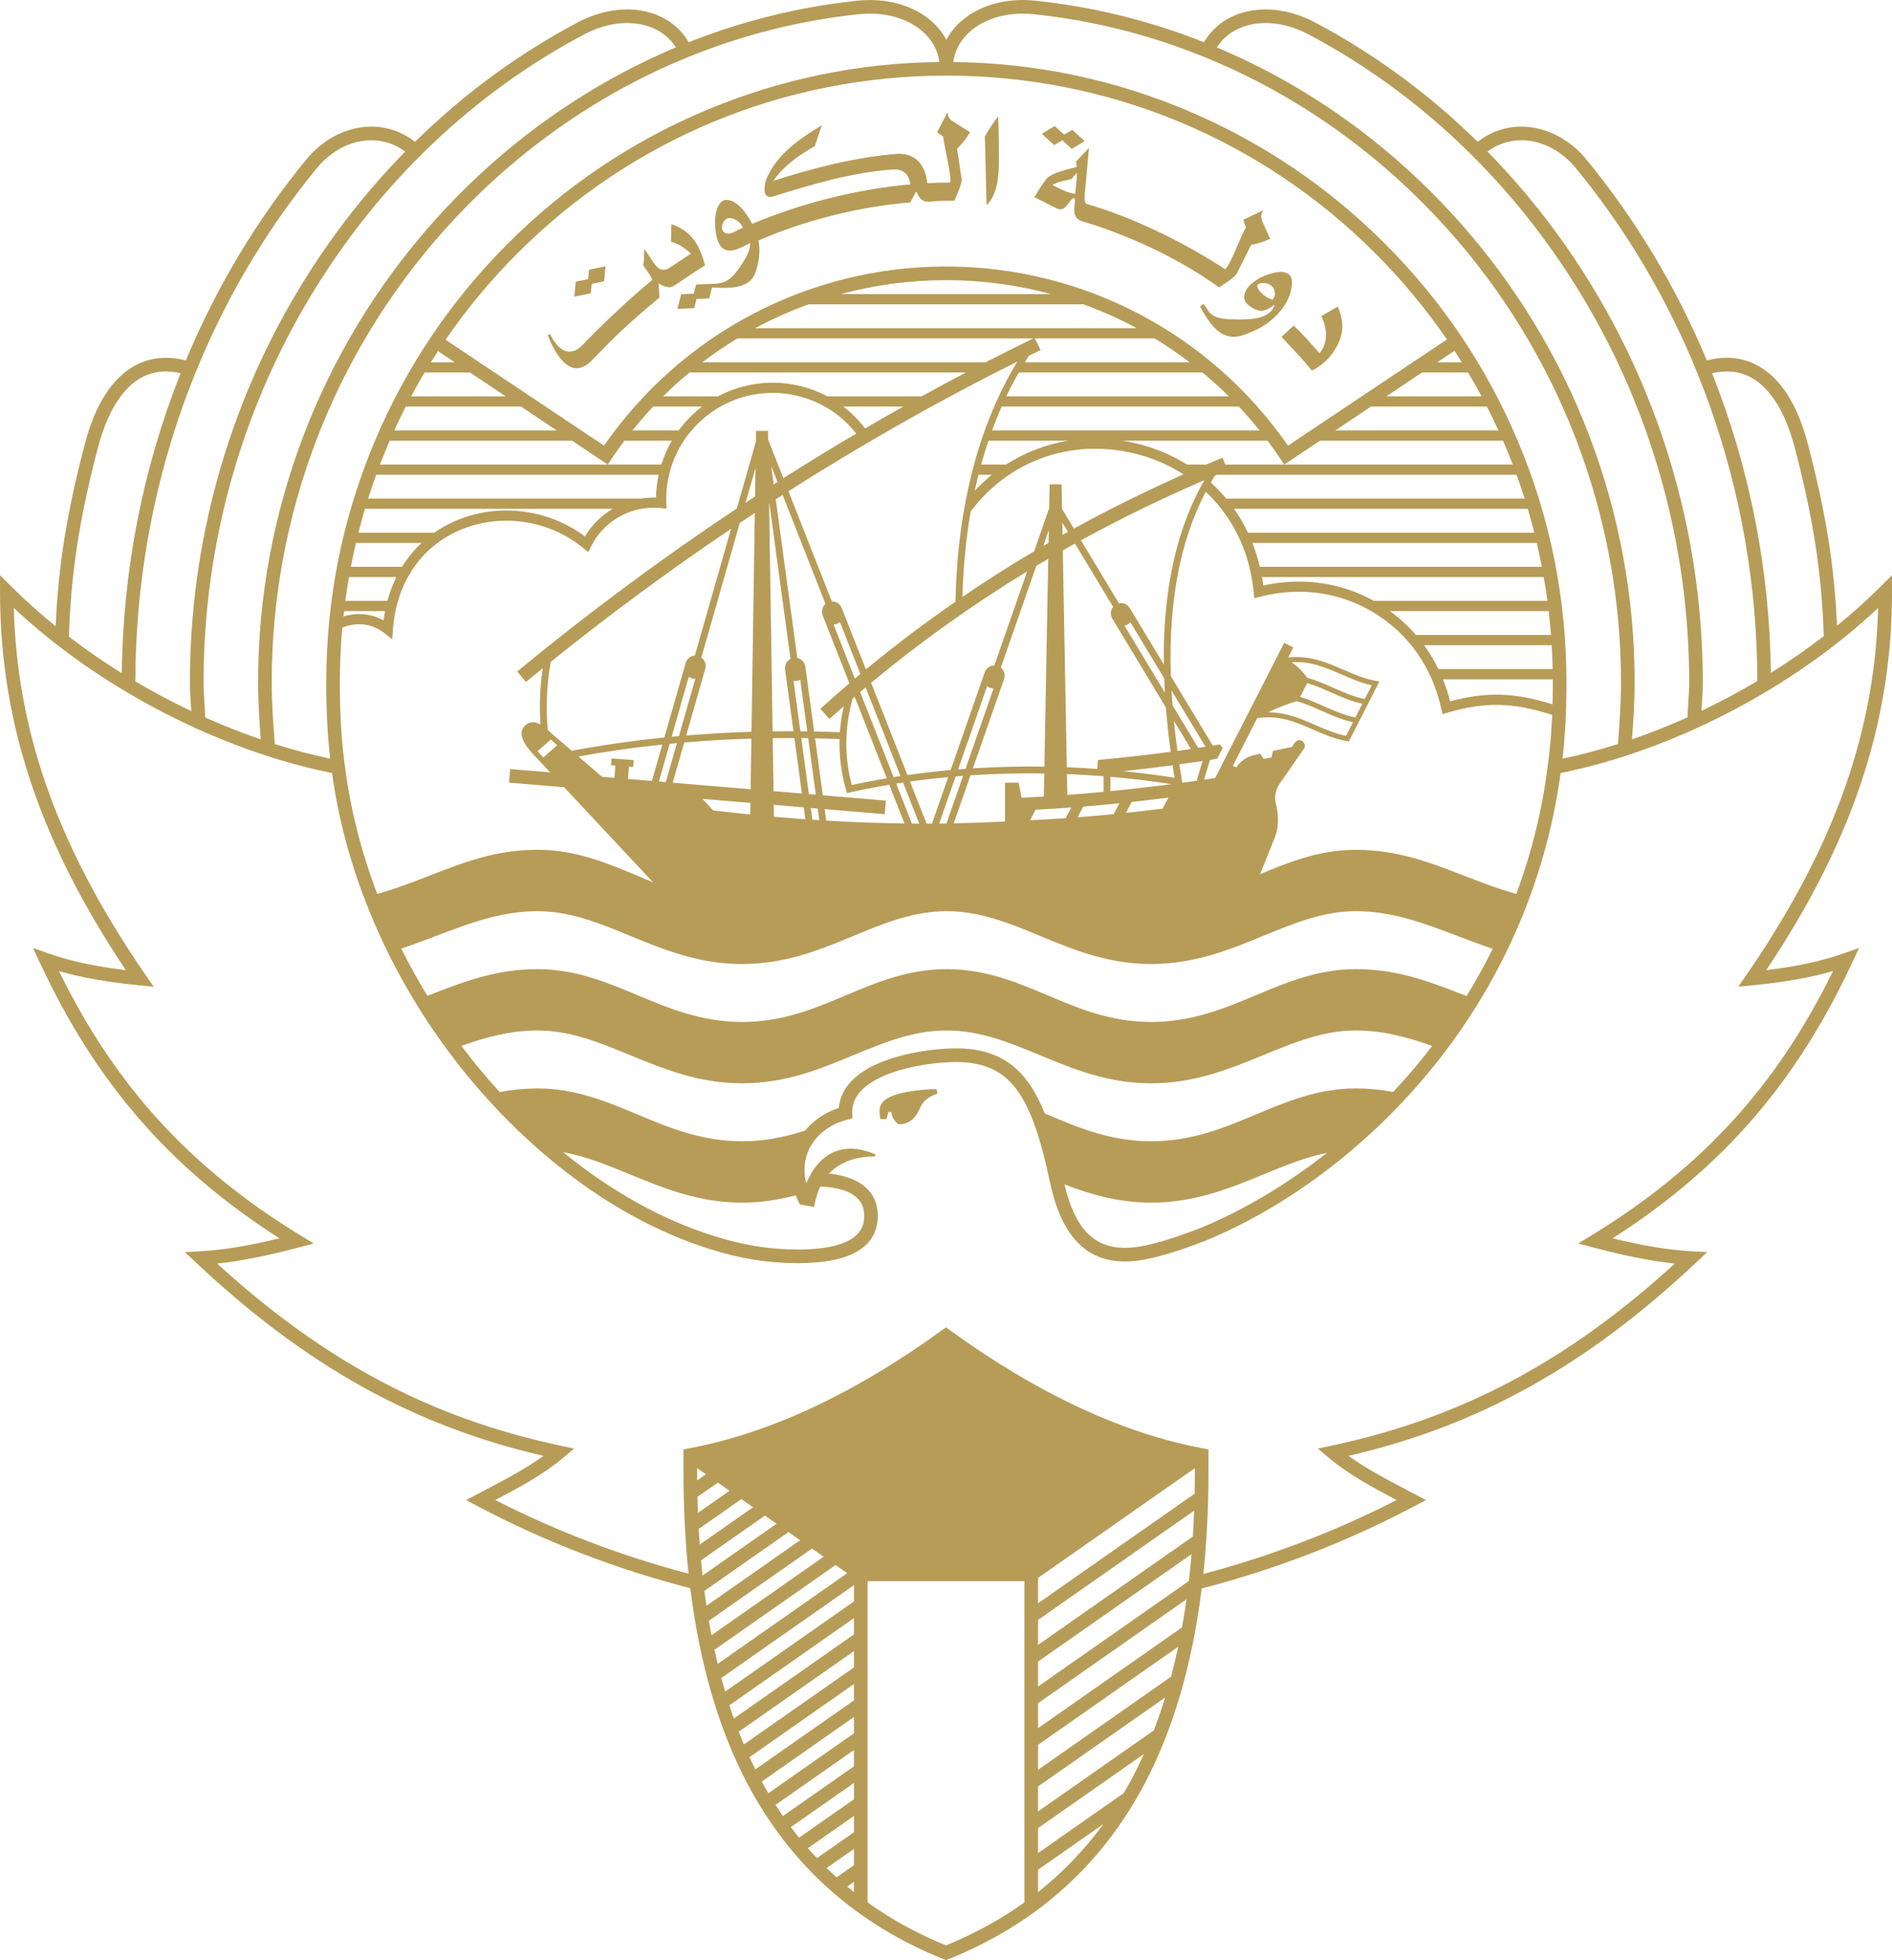 <?xml version="1.0" encoding="UTF-8"?>
<svg id="Layer_2" xmlns="http://www.w3.org/2000/svg" viewBox="0 0 1110 1150">
  <defs>
    <style>
      .cls-1 {
        fill: #b79c58;
      }
    </style>
  </defs>
  <g id="Layer_1-2" data-name="Layer_1">
    <path class="cls-1" d="M729.95,174.74c0,3.56,5.6,7.12,9.67,7.63,2.54,0,4.58-1.02,8.14-3.56-2.04,7.12-10.68,8.65-19.84,8.65-10.17,0-14.75-.51-18.31-4.07-1.02-1.53-2.03-3.05-3.56-5.09l-2.03,1.53c5.09,9.16,10.68,17.8,19.84,17.8,3.56,0,7.12-1.53,10.68-3.05,11.7-4.58,23.4-16.28,23.4-29,0-4.07-2.03-5.59-6.1-6.1-10.17.51-22.38,7.63-21.88,15.26M742.16,166.1c2.54,0,5.6,2.54,5.6,5.09.51,1.53,0,3.05-1.02,4.58-3.56-.51-9.16-5.09-9.16-8.14.51-1.53,2.04-1.53,4.58-1.53"/>
    <path class="cls-1" d="M769.61,217.47c5.09-2.54,7.63-5.09,9.67-7.12,8.14-9.67,10.68-18.31,5.6-30.52l-9.67,5.6c3.56,7.63,4.07,15.26-1.02,21.87-5.09-5.6-9.67-11.19-15.26-16.28l-7.12,6.61c6.61,7.12,12.72,13.23,17.81,19.84"/>
    <path class="cls-1" d="M629.72,116.24l1.02.51-.51,6.1c0,4.07,1.53,6.1,5.09,7.12,27.47,8.14,57.48,22.38,79.87,38.66,3.56-2.54,10.17-6.1,11.19-9.67l7.63-15.26c4.58-1.02,6.61-1.53,11.19-3.56l-4.58-10.17c-1.02-2.54-1.02-4.07.51-6.61l-11.7,5.59,1.53,4.58c-3.05,4.58-8.65,21.37-12.21,24.42-22.38-14.75-53.92-30.52-80.88-38.15-1.53-.51-1.53-2.03-1.53-5.09l2.54-27.98-7.63,8.14.51,3.05c-9.67,2.54-15.77,4.07-18.31,7.63-3.05,4.07-4.07,6.1-6.61,10.17,8.65,4.07,13.23,7.12,15.26,7.12,3.56,0,4.58-4.58,7.63-6.61M618.02,108.25c1.23-.81,2.62-1.34,4.05-1.68l6.59-1.55,3.09-3.7c0,2.44-.05,5.09-1.02,12.37-4.58-.51-8.14-2.54-13.23-5.09.16-.12.33-.24.51-.36"/>
    <path class="cls-1" d="M408.43,166.93l-1.38,5.39-7.43.32-2.2,8.57,9.85-.42,1.38-5.39,7.43-.32,1.65-6.45,1.1.08c8.84.47,18.74.61,23.1-6.18,2.05-3.28,4.75-12.81,3.07-21.45,26.92-11.62,58.44-19.83,89.01-22.29l3.29-6.1h.49c1.97,4.67,4.02,6.09,8.44,5.6,5.09-.51,6.61-.51,11.19-.51h2.54c1.53-4.07,5.09-10.68,4.07-13.73l-2.54-16.79c3.56-3.56,5.09-5.6,7.63-9.67l-9.67-6.1c-2.54-1.53-3.05-2.54-3.56-5.6l-6.11,11.7,3.56,2.54c.51,5.6,5.09,22.89,4.07,26.96-4.43,0-8.89.14-13.38.37-.9-9.18-5.85-18.07-18.16-17.16-23.92,1.95-48.3,8.12-72.25,15.81,5.55-7.93,13.41-14.16,24.43-20.39l4.07-12.21c-16.28,9.67-25.94,18.31-31.03,28.49-2.04,3.56-2.54,6.1-2.54,9.67,0,3.05,2.03,4.58,5.09,3.56,22.89-7.12,46.8-14.24,70.2-15.77,6.1-.51,9.67,3.05,10.17,8.65v.06c-31.58,2.82-63.92,11.1-92.72,23.14-3.65-7.05-9.27-14.05-15.13-14.05-5.09,0-7.12,8.65-6.61,15.26,1.02,14.24,6.11,17.3,16.28,12.21l4.07-2.04.32-.13c-.26,3.76-1.66,6.94-3.37,9.79-7.85,13.24-11.91,13.72-18.57,14.19v-.03s-9.84.42-9.84.42ZM431.76,135.57c-4.58,2.54-7.63,1.53-8.14-1.53-.51-3.05,2.04-6.1,4.07-6.1s6.1,1.02,8.14,5.6l-4.07,2.03Z"/>
    <polygon class="cls-1" points="347.15 166.54 354.44 165.05 355.25 156.24 345.59 158.22 345.08 163.76 337.79 165.25 336.98 174.06 346.64 172.08 347.15 166.54"/>
    <polygon class="cls-1" points="623.26 82.3 628.74 87.33 636.35 82.82 629.08 76.16 624.3 78.99 618.81 73.96 611.2 78.47 618.47 85.14 623.26 82.3"/>
    <path class="cls-1" d="M338.15,216.04c3.5,0,6.5-2,8.5-4,15-15.5,20.25-20.75,40.25-37.5l-.5-8.25,1.75,1c1.25.75,3.5,1.25,4.5,1.25s2.25-.5,3.75-1.5c2.5-1.5,12.25-8.5,17.25-11.25-3.5-14-9.5-20.75-19.75-24.25l-.25,10.25c5,1.5,7.75,3.5,11.75,7l-12.5,8.25c-1.5,1-2.75,1.25-3.75,1.25-4.5,0-6.75-6.75-11.25-12.25,0,4,0,6.75-.5,9.75,3,4,5.25,7.5,5.25,8.5-13.75,11.25-30,26.75-41,38.25-2.75,2.75-5.25,3.75-7.75,3.75-4.25,0-8-4-11.25-10.25l-1.25.5c2,6.25,8.75,19.5,16.75,19.5"/>
    <path class="cls-1" d="M586.05,93.64c0-6.5,0-18.75-.5-25.25-2.75,3.5-6,8.25-7.75,11.75l1,40.25c6.5-6.25,7.25-17.25,7.25-26.75"/>
    <path class="cls-1" d="M1103.17,344.28c-7.91,7.91-16.43,15.55-25.43,22.86-1.51-34.88-6.51-66.09-16.87-105.77-6.07-23.68-16.05-39.46-29.66-46.87-8.9-4.85-18.92-5.85-29.83-3-17.85-42.83-41.79-82.91-71.34-118.72-9.37-11.02-22.22-17.73-35.26-18.42-10.18-.54-19.92,2.59-27.84,8.85-28.68-28.15-61.01-51.9-96.1-70.39-14.68-7.63-30.7-9.36-43.95-4.74-8.87,3.09-16.04,8.95-20.53,16.69-31.66-12.53-64.89-20.81-98.95-24.37-17.21-1.78-33.22,2.73-43.91,12.38-3.45,3.12-6.24,6.7-8.3,10.6-2.06-3.9-4.84-7.49-8.3-10.6-10.7-9.65-26.7-14.16-43.92-12.38-34.06,3.57-67.28,11.84-98.94,24.37-4.49-7.74-11.66-13.6-20.53-16.69-13.26-4.62-29.27-2.89-43.97,4.75-35.08,18.48-67.41,42.23-96.08,70.38-7.92-6.26-17.66-9.39-27.84-8.85-13.04.69-25.9,7.4-35.3,18.46-29.53,35.8-53.46,75.86-71.3,118.68-10.91-2.85-20.92-1.85-29.82,3-13.61,7.42-23.59,23.19-29.66,46.86-10.39,39.81-15.39,71.09-16.88,106.09-9.15-7.4-17.8-15.14-25.82-23.16l-6.83-6.83v9.66c0,40.1,6.33,77.9,19.34,115.56,12.05,34.86,29.9,69.78,54.48,106.52-18.41-2.22-32.69-5.33-45.49-9.85l-8.98-3.17,4.02,8.63c32.82,70.47,76.39,120.69,140.57,161.74-18.16,4.42-32.99,6.85-46.16,7.58l-9.32.52,6.8,6.39c64.25,60.35,127.36,95.5,203.6,113.15-10.1,7.31-21.76,13.45-33.97,19.89-1.57.83-3.16,1.67-4.76,2.51l-6.67,3.53,6.67,3.54c38.87,20.61,80.84,36.78,124.85,48.19,5.56,44.88,16.92,83.6,33.99,115.62,25.26,47.35,63.79,81.66,114.54,101.96l1.49.59,1.48-.59c50.75-20.3,89.29-54.6,114.54-101.96,17.06-31.98,28.41-70.66,33.98-115.47h0c43.53-11.3,85.52-27.48,124.87-48.34l6.67-3.54-6.67-3.53c-1.59-.84-3.18-1.68-4.75-2.51-12.21-6.44-23.87-12.58-33.97-19.89,76.23-17.66,139.35-52.8,203.6-113.15l6.8-6.39-9.32-.52c-13.17-.73-28.01-3.16-46.16-7.58,64.18-41.04,107.75-91.27,140.57-161.74l4.02-8.63-8.98,3.17c-12.8,4.52-27.08,7.62-45.49,9.85,24.58-36.74,42.43-71.66,54.48-106.52,13.02-37.66,19.34-75.46,19.34-115.56v-9.66l-6.83,6.83ZM1027.38,221.52c11.42,6.22,20.32,20.69,25.75,41.85,10.77,41.29,15.67,73.24,16.83,109.9-9.88,7.59-20.25,14.78-31.02,21.5-.69-60.9-12.55-120.54-34.5-175.8,8.48-1.99,16.18-1.14,22.95,2.54M894.36,82.34c10.86.57,21.64,6.26,29.55,15.57,68.9,83.51,106.91,190.63,107.08,301.69-10.66,6.32-21.63,12.17-32.81,17.49.09-1.64.19-3.28.31-4.96.25-3.75.51-7.63.51-11.77,0-81.88-22.29-161.95-64.45-231.57-17.74-29.29-38.54-56.08-61.89-79.88,6.25-4.66,13.82-6.97,21.7-6.57M729.53,15.62c11.18-3.9,24.9-2.33,37.61,4.28,65.21,34.35,120.73,87.27,160.57,153.03,41.41,68.37,63.3,147.01,63.3,227.43,0,3.87-.24,7.45-.49,11.24-.2,2.98-.4,6.06-.47,9.27-10.76,4.83-21.66,9.16-32.6,12.93.83-11.01,1.57-22.27,1.57-33.44,0-100.03-36.72-196.19-103.39-270.79-40.08-44.84-88.57-79.39-141.75-101.76,3.55-5.65,8.9-9.83,15.67-12.19M568.86,18.7c9.02-8.13,22.77-11.91,37.73-10.36,92.44,9.68,178.76,54.63,243.06,126.56,65.36,73.13,101.36,167.4,101.36,265.46,0,12-.88,24.25-1.8,36.16-10.88,3.46-21.76,6.35-32.54,8.62,1.59-13.42,2.34-27.82,2.34-44.78,0-49.18-9.62-96.88-28.58-141.76-18.32-43.35-44.55-82.28-77.97-115.7-33.41-33.41-72.34-59.65-115.69-77.96-43.58-18.42-89.82-28.02-137.49-28.56.92-6.75,4.18-12.8,9.59-17.68M736.98,653.83c-18.5,7.75-37.63,15.77-61.55,15.77s-42.63-7.95-60.86-15.64c-.55-.23-1.09-.46-1.64-.69-9.97-24.96-24.63-38.17-51.94-38.17-14.79,0-46.62,3.96-61.21,18.93-4.56,4.69-7.14,10.07-7.69,16.03-8.02,2.59-14.81,7.27-19.71,13.22-13.08,4.31-24.89,6.32-36.95,6.32-23.92,0-43.05-8.02-61.55-15.77-17.86-7.49-36.33-15.23-58.45-15.23-7.44,0-14.75.7-22.28,2.11-4.42-4.85-8.76-9.84-12.99-14.99-3.25-3.97-6.41-8.01-9.49-12.1,15.5-5.47,29.38-9.02,44.75-9.02,19.1,0,36.06,6.97,54.01,14.36,19.89,8.18,40.45,16.64,65.99,16.64s45.67-8.39,65.27-16.5c18.01-7.46,35.02-14.5,54.73-14.5s36.72,7.04,54.73,14.5c19.6,8.11,39.88,16.5,65.27,16.5s46.1-8.46,65.99-16.64c17.95-7.39,34.91-14.36,54.01-14.36,15.39,0,29.3,3.56,44.85,9.06-2.76,3.6-5.59,7.16-8.5,10.67-4.64,5.59-9.46,11.03-14.42,16.32-7.4-1.37-14.6-2.05-21.94-2.05-22.12,0-40.59,7.74-58.45,15.23M778.48,676.39c-23.3,18.41-48.4,33.42-73.93,43.99-20.86,8.11-34.6,11.73-44.55,11.73-18.44,0-29.46-11.51-35.5-37.22,14.46,5.56,31.24,10.72,50.94,10.72,25.54,0,46.11-8.46,66-16.63,12.51-5.14,24.49-10.06,37.05-12.59M469.32,706.7l8.35,1.45.26-1.81c.81-3.89,1.94-7.28,3.29-10.18,12.42.47,25.78,3.99,25.78,16.94,0,4.95,0,20-39,20-16.41,0-31.91-2.48-48.82-7.82-30.4-9.42-60.7-26.36-88.83-49.29,13.31,2.39,25.92,7.56,39.09,12.98,19.89,8.18,40.45,16.64,65.99,16.64,10.26,0,20.57-1.42,31.41-4.29.46,1.18.97,2.37,1.58,3.58l.9,1.81ZM795.44,568.61c-22.12,0-40.59,7.74-58.45,15.23-18.5,7.75-37.63,15.77-61.55,15.77s-42.62-7.95-60.85-15.64c-17.9-7.55-36.41-15.36-59.15-15.36s-41.25,7.81-59.15,15.36c-18.22,7.69-37.07,15.64-60.85,15.64s-43.05-8.02-61.55-15.77c-17.86-7.49-36.33-15.23-58.45-15.23-24.45,0-43.36,7.36-63.38,15.15-.44.17-.88.34-1.32.51-5.53-9.05-10.64-18.3-15.33-27.71,7.15-2.39,14.03-4.99,20.7-7.53,19.49-7.42,37.89-14.42,59.32-14.42,19.1,0,36.06,6.97,54.01,14.36,19.89,8.18,40.45,16.64,65.99,16.64s45.67-8.39,65.27-16.5c18.01-7.46,35.02-14.5,54.73-14.5s36.72,7.04,54.73,14.5c19.6,8.11,39.88,16.5,65.27,16.5s46.1-8.46,65.99-16.64c17.95-7.39,34.91-14.36,54.01-14.36,21.43,0,39.83,7.01,59.32,14.42,6.76,2.58,13.74,5.21,20.99,7.63-4.67,9.45-9.77,18.7-15.32,27.73-.54-.21-1.08-.42-1.62-.63-20.02-7.79-38.92-15.15-63.37-15.15M275.75,218.55l20.95,14h-55.5c2.53-4.72,5.17-9.39,7.91-14h26.64ZM252.76,212.55c1.37-2.2,2.77-4.39,4.19-6.56l9.82,6.56h-14.01ZM305.68,238.55l20.95,14h-95.32c2.15-4.71,4.4-9.38,6.76-14h67.61ZM335.62,258.55l20.93,13.99,2.22-3.32c2.44-3.64,4.97-7.19,7.59-10.67h27.82c-2.56,4.38-4.65,9.07-6.2,14h-165.05c1.8-4.71,3.71-9.38,5.71-14h106.96ZM635.66,178.55c10.75,3.91,21.19,8.59,31.24,14h-223.81c10.05-5.41,20.48-10.09,31.23-14h161.34ZM493.3,172.55c19.87-5.37,40.58-8.19,61.69-8.19s41.83,2.82,61.7,8.19h-123.39ZM861.29,218.55c2.74,4.61,5.39,9.28,7.91,14h-55.89l20.95-14h27.02ZM843.24,212.55l10.09-6.74c1.46,2.23,2.89,4.48,4.3,6.74h-14.4ZM872.34,238.55c2.36,4.62,4.61,9.29,6.76,14h-95.72l20.95-14h68.01ZM881.77,258.55c2.01,4.63,3.92,9.29,5.72,14h-168.65l-1.65-3.99c-3.18,1.31-6.34,2.65-9.49,3.99h-11.29c-9.68-6.03-20.47-10.41-32.01-12.91-1.96-.42-3.92-.78-5.88-1.09h85.11c2.62,3.48,5.16,7.03,7.6,10.68l2.22,3.32,20.95-14h107.37ZM830.71,372.55c-4.51-5.21-9.63-9.9-15.27-14h93.15c.54,4.65.99,9.31,1.35,14h-79.22ZM910.34,378.55c.28,4.65.46,9.32.56,14h-67.05c-2.4-4.93-5.19-9.62-8.37-14h74.86ZM806.05,352.55c-19.63-10.87-42.4-14.05-64.92-9.02-.21-1.68-.48-3.33-.76-4.98h165.32c.81,4.64,1.53,9.31,2.16,14h-101.79ZM739.14,332.55c-1.13-4.82-2.6-9.49-4.37-14h166.84c1.08,4.64,2.08,9.31,2.98,14h-165.45ZM732.18,312.55c-2.33-4.91-5.05-9.59-8.16-14h172.3c1.38,4.64,2.66,9.3,3.84,14h-167.98ZM719.41,292.55c-1.2-1.44-2.43-2.85-3.71-4.22-1.71-1.81-3.5-3.54-5.33-5.2.78-1.36,1.58-2.71,2.4-4.05.42-.18.84-.35,1.26-.53h175.7c1.68,4.63,3.27,9.3,4.75,14h-175.06ZM704.19,446.7l1.33-.19-3.46,11.58c-2.79.4-5.61.78-8.43,1.16l-.14-.86c-.56-3.36-1.08-6.66-1.57-9.93,4.1-.56,8.2-1.15,12.28-1.76M690.78,440.56c-.82-6.03-1.52-11.93-2.09-17.68l9.99,16.56c-2.63.39-5.27.76-7.9,1.12M702.97,438.79l-15.06-24.97c-.23-2.94-.42-5.83-.58-8.7l19.92,33.02c-1.43.22-2.85.43-4.28.65M687.93,448.99c.36,2.42.75,4.86,1.15,7.32-9.96-1.57-20-2.86-30.08-3.87,9.63-1.02,19.3-2.16,28.93-3.45M651.45,464.18v-8.43c12.02,1.04,24,2.48,35.87,4.33-11.9,1.55-23.95,2.92-35.87,4.1M685.49,467.95l-3.38,6.48c-7.18.91-14.37,1.74-21.53,2.49l3.33-6.39c7.19-.79,14.4-1.65,21.58-2.59M482.73,466.6l-4.54-33.42c4.79.1,9.58.24,14.37.43-.29,10.08.98,20.08,3.82,29.91l.52,1.81,1.84-.41c7.52-1.69,15.19-3.18,22.98-4.49l8.94,22.73c-15.34-.22-30.67-.8-45.92-1.7l-.91-6.73,35.21,2.95.67-7.97-36.98-3.1ZM596.87,212.09c-16.81,27.79-27.95,60.93-33.09,98.65-1.84,13.52-2.9,27.64-3.21,42.28-18.09,12.51-35.59,25.74-52.55,39.75l-13.6-34.56-.59-1.49c-.59-1.49-1.72-2.67-3.19-3.3-.84-.36-1.72-.52-2.6-.49l-25.46-64.72c43.74-27.85,88.58-53.27,134.3-76.1M507.56,251.35c-2.44-3.18-5.14-6.18-8.15-8.92-1.5-1.37-3.05-2.66-4.65-3.88h35.14c-7.48,4.2-14.93,8.46-22.35,12.8M623.07,298.6l-.27-14.4h-7l-.26,13.96-8.81,25.26c-14.4,8.53-28.43,17.47-42.12,26.81.38-13.47,1.43-26.47,3.13-38.96.52-3.78,1.11-7.49,1.75-11.18,21.61-29,57.19-42.48,93.64-34.59,11.31,2.45,21.84,6.8,31.22,12.83-22.22,9.87-43.64,20.46-64.32,31.8l-6.96-11.54ZM626.53,312.08c-1.06.59-2.12,1.18-3.18,1.77l-.13-7.26,3.31,5.49ZM501.42,408.78l18.82,47.84c-6.94,1.18-13.78,2.5-20.51,3.97-4.45-16.59-4.27-33.65.52-50.81.39-.34.78-.67,1.17-1M489.03,366.38c.67-.02,1.34-.14,1.99-.4.65-.26,1.23-.62,1.73-1.06l12.01,30.53c-1.08.9-2.16,1.8-3.23,2.7l-12.5-31.78ZM504.63,406.03c1.07-.91,2.15-1.82,3.23-2.72l20.46,52.01c-1.35.2-2.7.42-4.05.64l-19.64-49.92ZM511.09,400.6c28.85-23.98,59.26-45.7,91.52-65.35l-19.23,55.15c-2.47.02-4.78,1.56-5.64,4.02l-.53,1.51-19.48,55.87c-8.55.77-17.01,1.74-25.35,2.93l-21.29-54.12ZM579.13,402.58c.52.42,1.11.76,1.77.99.65.23,1.32.33,1.97.33.01,0,.02,0,.03,0l-16.45,47.19c-1.45.11-2.9.21-4.35.33l17.03-48.84ZM588.55,399.87l.53-1.51c.86-2.46,0-5.1-1.92-6.65l20.82-59.7c2.33-1.39,4.67-2.78,7.01-4.15l-2.27,121.93c-14.09-.21-28.1.13-41.93,1.01l17.75-50.92ZM612.06,320.3l3.24-9.3-.14,7.5c-1.04.6-2.07,1.19-3.1,1.79M571.84,287.92c.68-3.17,1.43-6.28,2.21-9.37h7.88c-3.55,2.86-6.92,5.98-10.09,9.37M590.24,272.55h-14.61c1.31-4.76,2.74-9.43,4.28-14h46.86c-13.09,2.12-25.48,6.89-36.53,14M484.32,354.4c-.67.58-1.21,1.29-1.58,2.12-.64,1.47-.67,3.1-.08,4.59l.59,1.49,15.07,38.31c-5.75,4.9-11.44,9.89-17.07,14.97l5.36,5.94c2.77-2.51,5.56-4.98,8.36-7.44-1.13,5.09-1.87,10.17-2.22,15.23-5.03-.2-10.07-.35-15.11-.44l-4.95-36.45-.21-1.59c-.22-1.59-1.04-3-2.31-3.97-.72-.55-1.55-.92-2.41-1.1l-12.64-93.09c1.34-.86,2.68-1.72,4.03-2.58l25.18,64.01ZM473.6,429.08c-1.35-.02-2.69-.02-4.04-.03l-4.03-29.66c.4.08.8.14,1.22.14.27,0,.54-.02.81-.06h0c.7-.09,1.34-.31,1.93-.62l4.11,30.23ZM453.92,284.22l-1.47-10.83,3.7,9.4c-.74.48-1.49.95-2.23,1.43M463.79,386.6c-.79.4-1.48.98-2.03,1.7-.97,1.27-1.39,2.85-1.17,4.44l.21,1.59,4.71,34.69c-4.08-.01-8.16,0-12.23.06l-2.05-133.6c.05-.04.11-.07.16-.1l12.39,91.23ZM466.06,433.03l4.42,32.54-16.66-1.4-.48-31.09c4.23-.06,8.47-.07,12.71-.05M471.58,473.69l.95,6.96c-6.17-.44-12.33-.93-18.48-1.47l-.11-6.97,17.64,1.48ZM470.1,433.05c1.35.01,2.7.02,4.04.04l4.5,33.16-4.08-.34-4.46-32.86ZM479.75,474.38l.93,6.83c-1.36-.09-2.72-.18-4.07-.27l-.94-6.9,4.08.34ZM525.77,459.76c1.35-.21,2.7-.42,4.05-.62l9.48,24.09c-1.44,0-2.87-.02-4.31-.03l-9.22-23.44ZM533.89,458.54c7.38-1.04,14.86-1.91,22.4-2.61l-9.52,27.31c-.65,0-1.31,0-1.96,0-.4,0-.8,0-1.2,0l-9.72-24.7ZM560.66,455.55c1.45-.12,2.9-.24,4.36-.35l-9.75,27.96c-1.42.02-2.84.04-4.26.05l9.65-27.67ZM569.36,454.89c14.26-.96,28.73-1.32,43.28-1.11l-.25,13.56c-4.42.28-8.78.52-13.04.73l-1.72-8.86h-8v22.78c-9.94.48-20.1.88-30.1,1.09l9.83-28.19ZM607.55,475.06c6.85-.34,13.83-.77,20.9-1.28l-3.26,6.25c-7.06.49-14.03.89-20.86,1.2l3.22-6.16ZM626.18,466.39l-.23-12.24c7.16.28,14.33.7,21.5,1.27v9.15c-7.18.68-14.28,1.29-21.27,1.82M635.5,473.24c7.02-.57,14.11-1.21,21.24-1.94l-3.32,6.36c-7.12.7-14.2,1.32-21.2,1.86l3.28-6.28ZM644.09,445.89l-.29,5.25c-5.97-.43-11.95-.76-17.92-.99l-2.36-127.2c2.37-1.35,4.75-2.68,7.15-4.01l22.4,37.13c-.56.68-.98,1.47-1.2,2.35-.39,1.56-.14,3.17.69,4.54l.83,1.37,30.61,50.74c.67,8.38,1.61,17.05,2.82,26.03-14.14,1.89-28.31,3.47-42.72,4.79M659.72,367.1c.66-.14,1.3-.37,1.9-.73.59-.36,1.1-.82,1.52-1.34l19.86,32.93c.1,2.77.22,5.56.39,8.39l-23.67-39.24ZM682.8,389.87l-19.15-31.74-.83-1.37c-.83-1.37-2.14-2.34-3.7-2.72-.88-.22-1.78-.23-2.65-.05l-22.31-36.98c23.16-12.69,47.25-24.43,72.38-35.27-11.71,20.66-18.95,44.25-22.06,71.86-1.29,11.46-1.85,23.52-1.69,36.27M582.02,252.55c1.75-4.77,3.61-9.45,5.61-14h139.16c4.22,4.49,8.28,9.16,12.17,14h-156.95ZM590.38,232.55c2.29-4.81,4.75-9.47,7.34-14h107.76c5.34,4.43,10.52,9.09,15.48,14h-130.57ZM601.28,212.55c.57-.93,1.13-1.87,1.72-2.78l.68-1.06c2.27-1.12,4.54-2.24,6.81-3.34l-3.31-6.82h70.21c7.08,4.3,13.94,8.97,20.54,14h-96.64ZM606.21,198.55c-9.35,4.56-18.67,9.23-27.95,14h-166.19c6.61-5.03,13.47-9.7,20.55-14h173.6ZM566.72,218.55c-8.71,4.58-17.38,9.24-26.02,14h-55.3c-9.8-5.22-20.79-8.01-32.11-8.01s-22.52,2.9-32.1,8.01h-32.15c4.96-4.91,10.14-9.57,15.48-14h162.2ZM411.88,238.55c-5.22,3.98-9.85,8.71-13.74,14h-27.11c3.89-4.84,7.95-9.51,12.17-14h28.68ZM386.41,278.55c-.93,4.32-1.46,8.79-1.52,13.38-.44-.01-.88-.02-1.31-.02-2.61,0-5.17.23-7.68.64h-159.94c1.49-4.7,3.07-9.37,4.75-14h165.7ZM359.4,298.55c-6.56,3.91-12.16,9.41-16.23,16.18-21.62-16.15-50.92-19.82-75.68-9.23-4.56,1.95-8.81,4.32-12.73,7.05h-44.49c1.18-4.7,2.46-9.36,3.83-14h145.3ZM247.34,318.55c-4.42,4.12-8.26,8.81-11.48,14h-30.02c.9-4.69,1.89-9.36,2.97-14h38.52ZM232.54,338.55c-2.16,4.39-3.92,9.07-5.25,14h-24.7c.62-4.69,1.34-9.36,2.15-14h27.8ZM225.91,358.55c-.34,1.79-.64,3.61-.87,5.45-7.18-3.99-15.16-4.76-23.55-2.32.11-1.05.25-2.09.37-3.13h24.05ZM225.68,371.61l4.43,3.45.4-5.6c1.98-27.3,16.31-48.6,39.33-58.45,23.82-10.19,52.21-6.04,72.33,10.56l2.9,2.39,1.69-3.36c7.04-14.01,21.14-22.71,36.8-22.71,1.34,0,2.7.07,4.07.2l3.4.33-.13-3.86c-.02-.54-.04-1.09-.04-1.63,0-34.42,28-62.41,62.41-62.41,15.62,0,30.56,5.8,42.08,16.32,2.55,2.33,4.87,4.87,6.98,7.55-14.36,8.47-28.62,17.2-42.76,26.18l-8.92-22.67-.08-5.09h-7l-.1,6.32-11.19,39.19c-44.22,29.43-87.24,61.35-128.83,95.63l5.09,6.17c3.29-2.71,6.59-5.4,9.89-8.08-1.64,10.96-2.09,22.1-1.34,33.06-3.47-1.95-6.51-1.92-9.13.7-4,4-2,10,7,19,2.69,2.86,5.3,5.65,7.85,8.38l-23.48-1.97-.67,7.97,32.3,2.71c17.79,19.01,33.32,35.66,52.18,55.76-3.12-1.26-6.21-2.55-9.27-3.84-17.86-7.49-36.33-15.23-58.45-15.23-24.45,0-43.36,7.36-63.38,15.15-9.75,3.8-19.81,7.7-30.71,10.76-9.34-24.53-15.78-49.74-18.96-74.84l-.37-2.88h-.02c-1.77-13.84-2.6-28.68-2.6-46.43,0-10.81.5-21.53,1.45-32.17,9.18-3.41,17.52-2.27,24.84,3.42M394.67,459.22l6.73-23.58c13.04-1.11,26.2-1.89,39.42-2.29l-.45,29.7-45.7-3.83ZM440.25,471.07l-.1,6.81c-7.27-.73-14.52-1.53-21.72-2.4l-6.32-6.77,28.15,2.36ZM358.8,444.99l-.3,3.99,2.51.19-.54,7.19-7.24-.61-13.9-11.91c16.08-2.92,32.54-5.25,49.24-6.99l-6.1,21.34-14.04-1.18.55-7.25,2.5.19.3-3.99-12.99-.98ZM322.98,429.82c-.54-.54-1.07-1.04-1.6-1.52-1.21-13.24-.63-26.79,1.75-40.01,34.35-27.63,69.65-53.66,105.76-78.02l-21.25,74.4c-.88.05-1.75.3-2.54.74-1.4.78-2.41,2.06-2.85,3.6l-.44,1.54s0,0,0,0l-12.04,42.16c-18.46,1.88-36.64,4.47-54.34,7.77l-12.45-10.66ZM326.86,437.26l-8.1,7.17c-.92-.98-3.22-3.42-3.43-3.64l7.83-6.94,3.7,3.4ZM407.95,398.17l-9.63,33.72c-1.43.13-2.85.27-4.28.4l10.06-35.22c.55.39,1.16.71,1.82.9.55.16,1.1.23,1.65.23.13,0,.25-.02.38-.03M392.86,436.42c1.43-.14,2.85-.29,4.28-.42l-6.53,22.88-4.06-.34,6.32-22.12ZM402.58,431.53l10.76-37.68.44-1.54c.44-1.54.25-3.16-.53-4.56-.44-.79-1.06-1.44-1.78-1.96l22.56-78.97c2.93-1.96,5.87-3.91,8.81-5.85l-1.96,128.38c-12.85.39-25.63,1.13-38.31,2.18M437.43,294.95l5.83-20.41-.26,16.75c-1.86,1.22-3.72,2.44-5.57,3.66M858.82,513.75c-20.02-7.79-38.93-15.15-63.38-15.15-21.18,0-39.01,7.1-56.17,14.27l8.84-21.98c2-6,2-10,1-17-2-6-1-11,3-16l12.84-18.55c1.63-2.35-.41-5.5-3.22-4.98h0c-.85.16-1.61.66-2.09,1.38l-1.64,2.46-11.16,2.37-.9,3.86-4.55.86-2.06-3.09-3.82.9c-4.18,1.01-7.8,3.55-10.17,7.1l-2.07-.83,14.31-28.01c12.89-1.95,22.56,2.25,32.78,6.71,6.24,2.72,12.69,5.54,19.88,6.78l1.09.19,17.94-35.21-2-.35c-6.84-1.18-13.12-3.92-19.2-6.57-9.63-4.2-19.57-8.53-32.28-7.21l2.98-5.83-5.34-2.73-40.53,79.32c-2.15.33-4.32.66-6.5.98l3.47-11.59c1.56-.26,2.75-.46,4.2-.7l3.24-6.21c-.97-1.34-.6-.83-1.57-2.17-1.42.23-2.83.45-4.25.68l-24.56-40.71c-.5-15.18,0-29.36,1.51-42.71,2.8-24.92,9.05-46.46,18.95-65.49,1.34,1.26,2.66,2.54,3.92,3.88,13.79,14.66,22.16,33.72,24.21,55.09l.34,3.5,3.41-.89c23.41-6.08,47.3-2.67,67.27,9.63,20.04,12.34,33.9,32.26,39.04,56.09l.68,3.15,3.09-.9c21.95-6.4,38.22-6.07,61.27,1.34-.4,9.79-1.14,18.75-2.23,27.31h-.02s-.36,2.88-.36,2.88c-3.25,25.67-9.46,50.76-18.41,74.87-10.93-3.06-21.01-6.98-30.79-10.78M782.24,403.55c-4.83-2.15-9.83-4.36-15.2-5.87-2.26-2.94-5.23-6.35-9.26-9.13,11.1-.72,19.88,3.09,29.11,7.11,5.66,2.47,11.5,5.01,17.9,6.4l-4.1,8.05c-6.53-1.28-12.33-3.84-18.44-6.56M799.27,412.89l-4.09,8.03c-6.53-1.28-12.33-3.84-18.45-6.56l-.47-.21c-4.05-1.8-8.58-3.81-13.46-5.29l4.12-8.08c4.91,1.44,9.57,3.51,14.1,5.52,5.76,2.56,11.7,5.19,18.25,6.59M760.67,411.37c5.17,1.44,10.06,3.61,14.38,5.53l.47.21c5.76,2.56,11.71,5.19,18.25,6.59l-4.08,8.02c-6.42-1.27-12.36-3.86-18.11-6.37-8.23-3.59-16.68-7.28-26.9-7.45-.22,0-.44,0-.66,0,5.49-2.63,10.99-4.79,16.66-6.53M850.74,411.51c-1.11-4.46-2.52-8.79-4.2-12.96h64.45c0,.6.01,1.21.01,1.81,0,4.47-.05,8.75-.16,12.88-22.42-7-38.87-7.47-60.1-1.73M806.8,148.56c15.72,15.72,29.76,32.66,42.08,50.6l-93.25,62.31c-45.68-65.9-120.38-105.11-200.63-105.11s-154.94,39.21-200.62,105.1l-92.97-62.12c12.35-18,26.44-35.01,42.2-50.78,67.15-67.15,156.49-104.15,251.59-104.2,95.1.05,184.45,37.05,251.59,104.2M503.81,8.34c14.96-1.55,28.71,2.23,37.73,10.36,5.41,4.88,8.68,10.93,9.59,17.68-47.68.54-93.91,10.14-137.49,28.56-43.35,18.32-82.28,44.55-115.69,77.96-33.41,33.42-59.65,72.34-77.96,115.7-18.97,44.88-28.58,92.58-28.58,141.76,0,16.97.75,31.36,2.34,44.78-10.79-2.27-21.67-5.15-32.54-8.6-.91-11.92-1.8-24.18-1.8-36.19,0-98.06,36-192.33,101.36-265.46C325.06,62.96,411.38,18.02,503.81,8.34M343.25,19.91c12.73-6.62,26.45-8.18,37.63-4.29,6.77,2.36,12.11,6.54,15.67,12.19-53.18,22.37-101.67,56.92-141.75,101.76-66.67,74.6-103.39,170.76-103.39,270.79,0,11.18.74,22.45,1.57,33.47-10.94-3.76-21.85-8.07-32.6-12.88-.07-3.24-.27-6.34-.47-9.36-.25-3.79-.49-7.37-.49-11.24,0-80.41,21.89-159.06,63.3-227.43,39.83-65.77,95.36-118.69,160.55-153.02M186.45,97.95c7.95-9.35,18.73-15.04,29.59-15.61,7.89-.4,15.45,1.91,21.7,6.57-23.35,23.81-44.15,50.6-61.89,79.89-42.17,69.62-64.45,149.7-64.45,231.57,0,4.13.26,8.01.51,11.77.11,1.72.22,3.39.31,5.06-11.18-5.3-22.16-11.12-32.81-17.42.13-111.13,38.15-218.31,107.04-301.82M57.28,263.35c5.42-21.15,14.32-35.61,25.74-41.84,6.76-3.69,14.47-4.53,22.94-2.54-21.97,55.32-33.84,115.03-34.5,176-10.77-6.69-21.15-13.86-31.03-21.42,1.15-36.78,6.04-68.78,16.84-110.2M409,863.69v-2.32l5.16,3.61-5.13,3.59c-.01-1.62-.03-3.25-.03-4.88M409.17,878.24l11.96-8.37,6.84,4.79-18.51,12.95c-.12-3.1-.22-6.22-.3-9.37M409.91,897.07l25.04-17.53,6.84,4.79-31.28,21.9c-.22-3.03-.43-6.08-.6-9.16M411.26,915.47l37.51-26.26,6.84,4.79-43.45,30.41c-.32-2.96-.63-5.94-.9-8.95M413.24,933.42l49.35-34.54,6.84,4.79-54.97,38.48c-.43-2.88-.84-5.79-1.22-8.72M415.86,950.93l60.54-42.38,6.84,4.79-65.83,46.08c-.54-2.8-1.06-5.64-1.55-8.49M419.16,967.96l71.05-49.74,6.84,4.79-76,53.2c-.66-2.72-1.29-5.47-1.89-8.25M501,1110.13c-1.34-1.06-2.66-2.14-3.97-3.23l3.97-2.78v6.01ZM501,1094.35l-10.19,7.13c-1.98-1.79-3.94-3.61-5.85-5.48l16.04-11.23v9.58ZM501,1075l-21.71,15.19c-1.81-1.92-3.59-3.86-5.33-5.85l27.04-18.93v9.58ZM501,1055.66l-32.19,22.54c-1.64-2.03-3.26-4.09-4.83-6.2l37.02-25.92v9.58ZM501,1036.32l-41.68,29.18c-1.48-2.15-2.93-4.32-4.35-6.53l46.03-32.22v9.58ZM501,1016.97l-50.22,35.15c-1.33-2.25-2.62-4.54-3.88-6.86l54.1-37.87v9.58ZM501,997.63l-57.84,40.48c-1.18-2.35-2.33-4.74-3.44-7.17l61.28-42.9v9.58ZM501,978.29l-64.57,45.2c-1.04-2.45-2.05-4.93-3.03-7.46l67.6-47.32v9.58ZM501,958.94l-70.47,49.33c-.91-2.55-1.78-5.12-2.63-7.73l73.1-51.17v9.58ZM501,939.6l-75.58,52.91c-.78-2.64-1.53-5.3-2.25-8l77.83-54.48v9.58ZM601,1116.16c-13.91,9.97-29.26,18.39-46,25.22-16.74-6.82-32.09-15.24-46-25.22v-188.47h92v188.47ZM609,1110.13v-13.13l38.4-26.88c-11.06,15.13-23.87,28.49-38.4,40.01M663.97,1043.68c-1.51,2.84-3.09,5.62-4.7,8.36l-50.27,35.19v-14.66l62.12-43.48c-2.26,5.01-4.64,9.89-7.15,14.6M676.88,1015.29l-67.88,47.51v-14.66l74.55-52.18c-2.04,6.65-4.27,13.09-6.67,19.33M687.03,983.76l-78.03,54.62v-14.66l82.22-57.55c-1.27,6-2.67,11.87-4.19,17.59M693.44,954.84l-84.44,59.11v-14.66l87.1-60.97c-.79,5.61-1.67,11.12-2.65,16.52M697.48,927.59l-88.48,61.94v-14.66l90.05-63.04c-.45,5.34-.97,10.59-1.57,15.76M699.82,901.52l-90.82,63.57v-14.66l91.58-64.11c-.19,5.13-.44,10.2-.76,15.2M701,863.69c0,4.27-.05,8.49-.13,12.67l-91.87,64.31v-14.89l92-64.4v2.32ZM1083.09,460.05c-12.59,36.44-31.69,73-58.39,111.79l-4.89,7.11,8.58-.86c18.92-1.89,33.84-4.52,47-8.34-33.02,67.43-76.97,115.47-141.49,154.95l-8,4.89,9.07,2.39c18.61,4.9,34.01,7.94,47.62,9.38-63.16,57.65-125.63,90.73-201.44,106.84l-7.98,1.7,6.23,5.27c11.59,9.81,25.36,17.22,39.97,24.93-35.93,18.41-74.01,32.92-113.39,43.37,2-18.88,3.01-38.82,3.01-59.76v-13.32l-3.26-.61c-47.3-8.87-97.22-32.19-148.39-69.31l-2.35-1.7-2.35,1.7c-51.17,37.12-101.09,60.44-148.39,69.31l-3.26.61v13.32c0,20.89,1,40.78,2.99,59.62-39.79-10.54-77.85-25.04-113.38-43.23,14.61-7.7,28.38-15.12,39.97-24.93l6.23-5.27-7.98-1.7c-75.81-16.11-138.28-49.19-201.44-106.84,13.62-1.44,29.02-4.48,47.62-9.38l9.07-2.39-8-4.89c-64.52-39.48-108.46-87.52-141.48-154.95,13.15,3.82,28.08,6.45,47,8.34l8.58.86-4.89-7.11c-26.7-38.79-45.79-75.35-58.39-111.79-11.68-33.8-17.85-67.71-18.78-103.37,49.85,46.9,120.26,83.52,186.7,96.87,8.52,62.47,36.57,125.31,79.16,177.26,41.02,50.02,91.74,86.29,142.8,102.12,17.69,5.58,33.96,8.19,51.21,8.19,31.19,0,47-9.42,47-28,0-13.91-10.32-22.62-28.62-24.58,7.64-7.99,18-10.02,26.97-10.02l.25-1.25c-15.75-6.75-28.13-3.08-36.5,9.25-1.02,1.51-1.96,3.37-2.9,5.29-.41.74-.82,1.54-1.22,2.41-.76-3.14-.97-5.95-.97-8.09,0-13.68,10.03-25.39,24.97-29.12l3.11-.78-.08-3.21c-.13-5.06,1.68-9.44,5.52-13.39,11.8-12.11,39.65-16.51,55.48-16.51s27.05,4.9,35.3,15.9c7.97,10.63,13.89,27.06,19.79,54.94,6.66,31.06,21.02,46.16,43.91,46.16,10.99,0,25.62-3.79,47.53-12.3,47.91-19.83,94.23-54.76,130.42-98.36,42.11-50.74,68.92-111.51,77.63-175.9,66.15-13.3,136.42-49.92,186.3-96.87-.93,35.66-7.1,69.58-18.78,103.37"/>
    <path class="cls-1" d="M527.02,641.83c-7.8,2.2-11,5.2-11,10.2,0,1.4.2,3,.6,4.6h3.4l1.2-4.2h1.76c.03,2.42,1.69,5.43,4.04,7.2,6.8.2,10.4-4.4,12.2-8.4,1.6-3.4,2.8-6.8,10.8-9.6l-.6-2.6c-8.4,0-17.4,1.4-22.4,2.8"/>
  </g>
</svg>